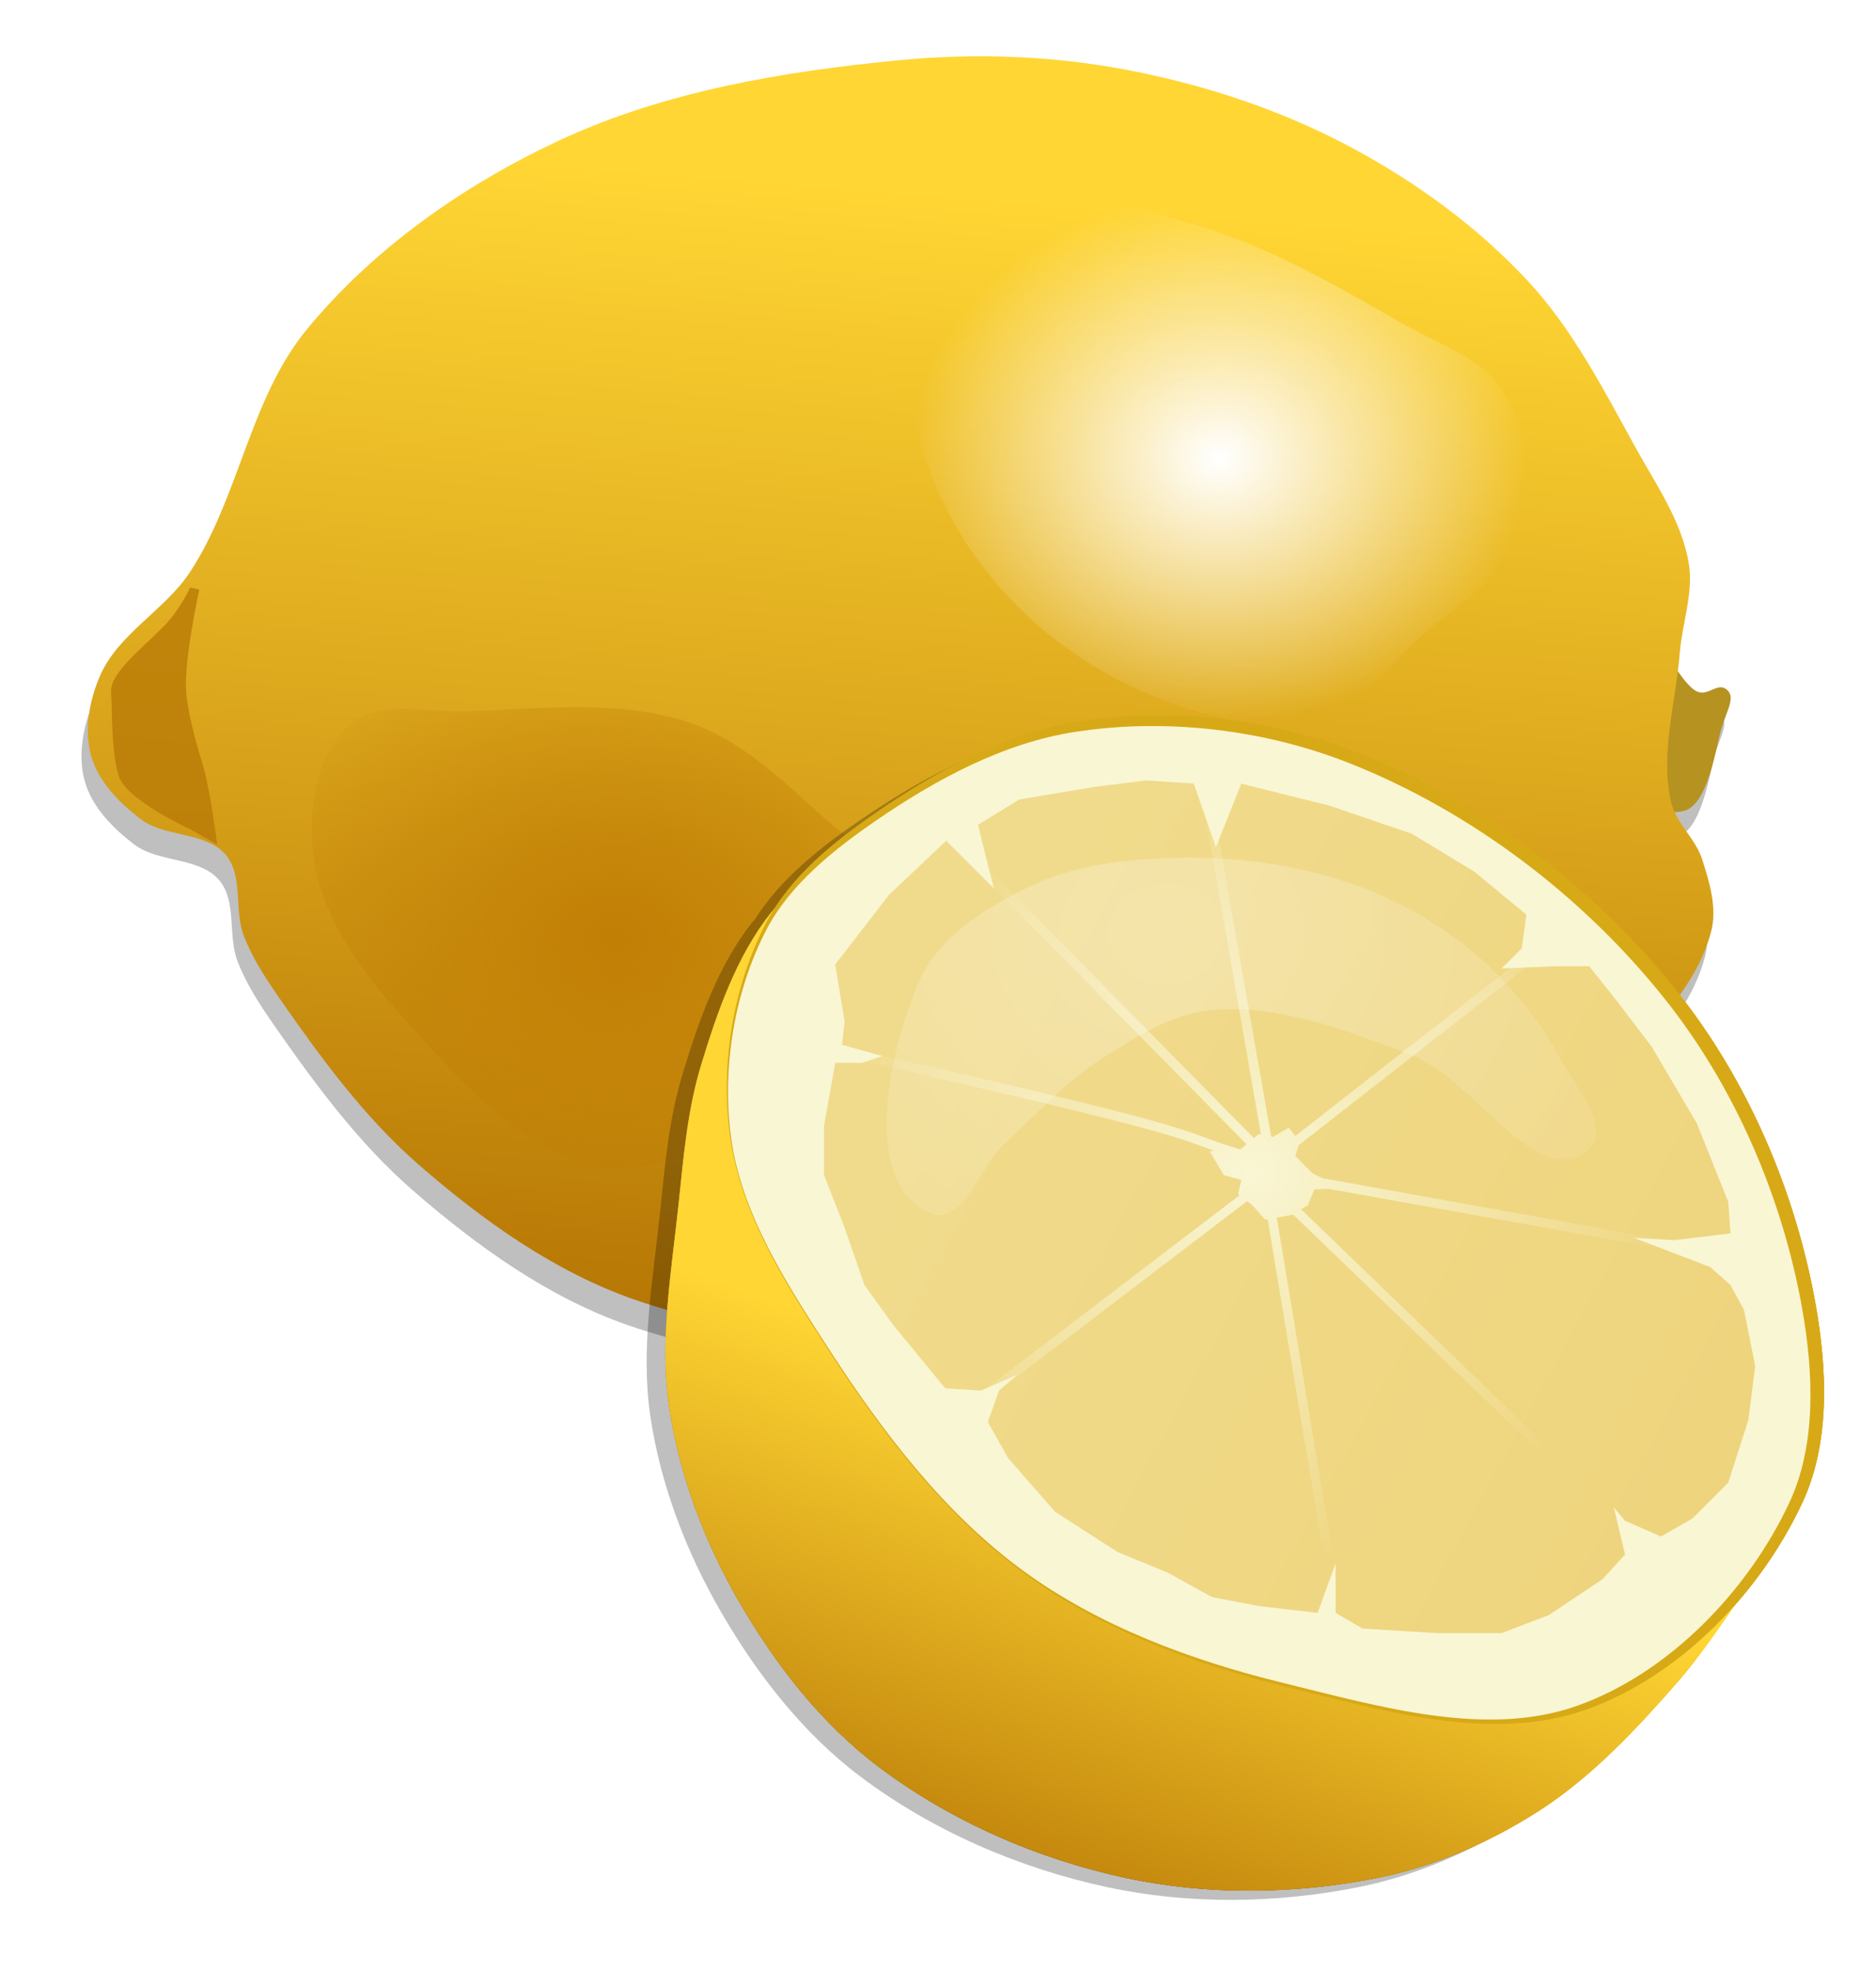 <?xml version="1.0" encoding="UTF-8"?>
<svg viewBox="0 0 200 210" xmlns="http://www.w3.org/2000/svg" xmlns:xlink="http://www.w3.org/1999/xlink">
 <defs>
  <filter id="k">
   <feGaussianBlur stdDeviation="1.865"/>
  </filter>
  <filter id="i">
   <feGaussianBlur stdDeviation="2.34"/>
  </filter>
  <filter id="n" x="-.17" y="-.224" width="1.339" height="1.449">
   <feGaussianBlur stdDeviation="4.598"/>
  </filter>
  <filter id="m" x="-.101" y="-.117" width="1.201" height="1.233">
   <feGaussianBlur stdDeviation="2.75"/>
  </filter>
  <filter id="l" x="-.388" y="-.071" width="1.776" height="1.142">
   <feGaussianBlur stdDeviation=".701"/>
  </filter>
  <filter id="j" x="-.072" y="-.143" width="1.144" height="1.287">
   <feGaussianBlur stdDeviation="2.275"/>
  </filter>
  <linearGradient id="d">
   <stop stop-color="#fff" offset="0"/>
   <stop stop-color="#fff" stop-opacity="0" offset="1"/>
  </linearGradient>
  <linearGradient id="h" x1="135.52" x2="150.82" y1="335.33" y2="141.84" gradientUnits="userSpaceOnUse">
   <stop stop-color="#d7970b" offset="0"/>
   <stop stop-color="#b06e00" offset=".315"/>
   <stop stop-color="#ffd634" offset="1"/>
  </linearGradient>
  <linearGradient id="c" x1="240.87" x2="280.51" y1="374.49" y2="264.21" gradientUnits="userSpaceOnUse">
   <stop stop-color="#d7970b" offset="0"/>
   <stop stop-color="#b06e00" offset=".47"/>
   <stop stop-color="#ffd634" offset="1"/>
  </linearGradient>
  <linearGradient id="b" x1="383.2" x2="256.66" y1="297.18" y2="228.29" gradientUnits="userSpaceOnUse">
   <stop stop-color="#edd074" offset="0"/>
   <stop stop-color="#f0db8c" offset="1"/>
  </linearGradient>
  <radialGradient id="g" cx="68.951" cy="55.398" r="43.567" gradientTransform="matrix(1 0 0 .817 5.741 172.77)" gradientUnits="userSpaceOnUse">
   <stop stop-color="#c17f05" offset="0"/>
   <stop stop-color="#c17f05" stop-opacity="0" offset="1"/>
  </radialGradient>
  <radialGradient id="a" cx="290.78" cy="235.92" r="45.688" gradientTransform="matrix(1 0 0 .931 0 16.439)" gradientUnits="userSpaceOnUse">
   <stop stop-color="#f9f6d4" offset="0"/>
   <stop stop-color="#f9f6d4" stop-opacity="0" offset="1"/>
  </radialGradient>
  <radialGradient id="f" cx="136.02" cy="157.83" r="32.821" gradientTransform="matrix(1 0 0 .862 2.916 30.902)" gradientUnits="userSpaceOnUse" xlink:href="#d"/>
  <radialGradient id="e" cx="124.37" cy="90.987" r="43.303" gradientTransform="matrix(1.762 0 0 1.513 -94.778 -38.204)" gradientUnits="userSpaceOnUse" xlink:href="#d"/>
 </defs>
 <path d="m104.14 8.711c-3.007-0.011-5.99 0.119-8.969 0.406-12.397 1.197-25.096 3.342-36.375 8.625-10.109 4.735-19.693 11.47-26.781 20.094-6.069 7.383-7.182 17.861-12.438 25.844-2.673 4.06-7.611 6.549-9.562 11-1.16 2.645-1.76 5.816-0.969 8.594 0.778 2.731 2.993 4.965 5.25 6.688 2.614 1.994 6.987 1.32 9.094 3.844 1.884 2.257 0.877 5.882 1.938 8.625 0.927 2.398 2.343 4.577 3.812 6.688 4.399 6.317 9.037 12.635 14.844 17.688 6.81 5.925 14.414 11.405 22.938 14.375 12.123 4.224 25.453 4.77 38.281 4.281 13.626-0.519 27.808-1.939 40.188-7.656 9.473-4.375 17.188-12.058 24.406-19.594 4.655-4.86 10.272-9.769 11.969-16.281 0.648-2.488-0.186-5.207-0.969-7.656-0.591-1.849-2.128-3.316-2.938-5.062 0.319 6e-3 0.646-0.018 1.031-0.125 2.261-0.631 3.189-5.525 3.75-7.969s1.811-3.991 0.812-4.906-1.995 0.728-3.219 0.188c-0.637-0.281-1.412-1.265-2.031-2.156 0.084-0.66 0.135-1.312 0.188-1.969 0.256-3.195 1.5-6.402 0.969-9.562-0.756-4.503-3.545-8.439-5.75-12.438-3.396-6.159-6.668-12.579-11.469-17.719-5.443-5.827-12.073-10.622-19.125-14.344-7.448-3.931-15.658-6.585-23.938-8.125-4.903-0.912-9.926-1.356-14.938-1.375z" filter="url(#i)" opacity=".5"/>
 <g transform="translate(-8.932 -118.12)">
  <path d="m186.81 188.08-1.691 15.392s1.122 1.661 3.383 1.03 3.175-5.52 3.736-7.965 1.829-3.99 0.831-4.905-1.99 0.71-3.214 0.169-3.045-3.721-3.045-3.721z" fill="#b69220"/>
  <path d="m18.658 198.69c-0.792-2.777-0.203-5.966 0.957-8.611 1.952-4.451 6.895-6.944 9.568-11.003 5.255-7.983 6.37-18.451 12.438-25.834 7.088-8.623 16.682-15.358 26.791-20.093 11.279-5.283 23.961-7.414 36.359-8.611 7.943-0.767 16.075-0.502 23.92 0.957 8.28 1.54 16.472 4.202 23.92 8.133 7.051 3.722 13.693 8.525 19.136 14.352 4.801 5.139 8.086 11.542 11.482 17.701 2.205 3.999 4.985 7.935 5.741 12.438 0.531 3.161-0.7 6.373-0.957 9.568-0.422 5.255-2.09 10.638-0.957 15.787 0.506 2.299 2.632 3.976 3.349 6.219 0.782 2.449 1.605 5.166 0.957 7.654-1.696 6.513-7.305 11.406-11.96 16.266-7.218 7.536-14.925 15.239-24.399 19.614-12.38 5.718-26.56 7.135-40.186 7.654-12.829 0.489-26.149-0.081-38.272-4.306-8.524-2.97-16.153-8.427-22.963-14.352-5.807-5.052-10.432-11.384-14.83-17.701-1.469-2.11-2.9-4.299-3.827-6.698-1.06-2.743-0.03-6.354-1.914-8.611-2.107-2.524-6.476-1.833-9.09-3.827-2.257-1.722-4.484-3.967-5.262-6.698z" fill="url(#h)"/>
  <path d="m82.869 195.26c-7.66-2.728-16.228-1.577-24.356-1.353-4.083 0.113-9.041-1.262-12.178 1.353-3.617 3.016-4.535 8.846-4.059 13.531 0.673 6.625 4.989 12.665 9.472 17.591 6.568 7.216 14.61 16.697 24.356 16.238 9.288-0.438 14.745-11.363 21.65-17.591 3.316-2.99 9.472-5.007 9.472-9.472s-6.077-6.571-9.472-9.472c-4.664-3.985-9.105-8.767-14.884-10.825z" fill="url(#g)" filter="url(#n)"/>
  <path d="m158.53 152.64c-7.35-4.219-14.839-8.553-23.003-10.825-6.334-1.763-13.701-4.893-19.62-2.03-5.294 2.561-8.432 9.096-9.472 14.884-1.142 6.356 0.918 13.302 4.059 18.944 3.957 7.107 10.359 13.19 17.591 16.914 6.528 3.362 14.533 5.865 21.65 4.059 4.506-1.143 7.372-5.682 10.825-8.795 3.553-3.204 8.511-5.653 10.148-10.148 1.782-4.892 1.268-11.062-1.353-15.561-2.205-3.783-7.027-5.262-10.825-7.442z" fill="url(#f)" filter="url(#m)"/>
  <path d="m29.21 180.72s-1.159 2.472-2.812 4.125c-2.545 2.544-5.755 5.057-5.625 7 0.149 2.24 0.006 6.349 0.812 8.938s7.562 5.656 7.562 5.656l2.938 1.656s-0.766-6.034-1.562-8.594-1.613-5.674-1.75-7.719c-0.117-1.748 0.238-4.476 0.625-6.75s0.781-4.094 0.781-4.094z" fill="#b87905" filter="url(#l)" opacity=".88"/>
 </g>
 <g transform="translate(-157.57 -111.21)">
  <path d="m346.31 276.46s-6.081 9.608-9.81 13.87c-4.464 5.101-9.194 10.179-14.899 13.84-5.234 3.358-11.138 5.921-17.238 7.134-8.737 1.736-18.014 1.865-26.724 0-9.427-2.018-18.683-6.043-26.386-11.84-6.137-4.619-11.04-10.941-14.884-17.591-3.66-6.33-6.349-13.405-7.442-20.635-1.097-7.255 0.255-14.691 1.015-21.988 0.509-4.886 0.937-9.847 2.368-14.546 1.734-5.696 3.757-11.561 7.442-16.238 1.242-1.577 4.736-3.721 4.736-3.721z" fill="url(#c)"/>
  <path d="m251.16 197.65c-4.647 3.192-9.372 6.951-11.96 11.96-3.49 6.754-4.817 14.947-3.827 22.485 1.096 8.348 5.941 15.9 10.525 22.963 5.782 8.909 12.455 17.679 21.05 23.92 8.15 5.918 17.966 9.559 27.747 11.96 10.405 2.554 21.97 6.014 32.053 2.392 9.978-3.584 18.473-12.403 22.963-22.007 2.979-6.371 2.656-14.124 1.435-21.05-2.119-12.023-7.218-23.943-14.83-33.488-8.809-11.046-20.829-20.156-33.967-25.355-9.252-3.661-19.827-4.864-29.661-3.349-7.761 1.196-15.055 5.122-21.528 9.568z" fill="#d7a916"/>
  <path transform="translate(354.31 178.29)" d="m-74.812 10.281c-2.478 0.042-4.917 0.251-7.344 0.625-7.575 1.167-14.765 5.026-21.188 9.438-4.614 3.169-9.238 6.888-11.719 11.688-3.407 6.592-4.718 14.627-3.75 22 1.065 8.107 5.855 15.565 10.438 22.625 5.76 8.875 12.348 17.541 20.812 23.688 8.028 5.83 17.75 9.458 27.469 11.844 10.435 2.562 21.848 5.938 31.594 2.438 9.719-3.491 18.125-12.202 22.531-21.625 2.864-6.125 2.582-13.713 1.375-20.562-2.096-11.895-7.17-23.698-14.688-33.125-8.721-10.936-20.63-19.951-33.625-25.094-6.836-2.705-14.457-4.065-21.906-3.938z" fill="#f9f6d4"/>
  <path d="m247.62 220.07-1.015-6.089 5.751-7.442 6.089-5.751 5.074 5.074-1.691-6.766 4.398-2.706 8.119-1.353 5.412-0.677 5.074 0.338 2.368 6.766 2.706-6.766 9.472 2.368 8.713 2.978 6.698 4.066 5.502 4.545-0.478 3.588-2.153 2.153 5.741-0.239h3.588l2.87 3.588 3.827 5.023 4.784 8.133 3.349 8.372 0.239 3.349-5.98 0.718-4.306-0.239 8.133 3.11 2.153 1.914 1.435 2.631 1.196 5.98-0.718 5.741-2.153 6.698-3.827 3.827-3.349 1.914-3.827-1.674-1.196-1.435 1.196 5.023-2.392 2.631-5.741 3.827-5.023 1.914h-6.937l-7.894-0.478-2.87-1.674v-5.262l-1.914 5.262-6.219-0.718-5.023-0.957-4.784-2.631-5.262-2.153-6.698-4.306-5.023-5.741-2.153-3.827 1.196-3.349 1.914-1.674-3.827 1.674-3.827-0.239-5.502-6.698-3.11-4.306-2.153-6.219-2.153-5.502v-5.262l1.196-6.698h2.87l2.153-0.718-4.306-1.196z" fill="url(#b)"/>
  <path d="m286.81 196.59-0.969 0.188 6.156 35.281-0.219-0.031-0.531 0.438-28.156-28.531-0.719 0.719 28.094 28.469-0.656 0.562c-7.362-2.209-0.88-1.535-40.5-10.531l-0.219 1c34.283 7.784 33.917 8.264 37.969 9.688l-0.531 0.031 1.5 2.531 1.875 0.531-0.344 1.5 0.156 0.125-27.5 20.969 0.594 0.781 27.719-21.125 0.562 0.438 1.344 1.531 0.281-0.031 6.75 40.562 0.969-0.156-6.75-40.594 1.625-0.281 0.094-0.062 36.25 34.906 0.688-0.719-36.062-34.719 0.719-0.438 0.688-1.688 1.5-0.062 41.094 7.375 0.188-0.969-41.875-7.531-1.062-0.5-1.875-1.875 0.375-1.156 26.969-21.062-0.625-0.781-26.719 20.875-0.688-0.906-1.688 1-0.188-0.031-6.281-35.719z" fill="url(#a)"/>
  <path d="m346.31 276.46s-6.081 9.608-9.81 13.87c-4.464 5.101-9.194 10.179-14.899 13.84-5.234 3.358-11.138 5.921-17.238 7.134-8.737 1.736-18.014 1.865-26.724 0-9.427-2.018-18.683-6.043-26.386-11.84-6.137-4.619-11.04-10.941-14.884-17.591-3.66-6.33-6.349-13.405-7.442-20.635-1.097-7.255 0.255-14.691 1.015-21.988 0.509-4.886 0.937-9.847 2.368-14.546 1.734-5.696 3.757-11.561 7.442-16.238 1.242-1.577 4.736-3.721 4.736-3.721z" fill="url(#c)"/>
  <path d="m251.16 197.65c-4.647 3.192-9.372 6.951-11.96 11.96-3.49 6.754-4.817 14.947-3.827 22.485 1.096 8.348 5.941 15.9 10.525 22.963 5.782 8.909 12.455 17.679 21.05 23.92 8.15 5.918 17.966 9.559 27.747 11.96 10.405 2.554 21.97 6.014 32.053 2.392 9.978-3.584 18.473-12.403 22.963-22.007 2.979-6.371 2.656-14.124 1.435-21.05-2.119-12.023-7.218-23.943-14.83-33.488-8.809-11.046-20.829-20.156-33.967-25.355-9.252-3.661-19.827-4.864-29.661-3.349-7.761 1.196-15.055 5.122-21.528 9.568z" fill="#d7a916"/>
  <path transform="translate(354.31 178.29)" d="m-74.812 10.281c-2.478 0.042-4.917 0.251-7.344 0.625-7.575 1.167-14.765 5.026-21.188 9.438-4.614 3.169-9.238 6.888-11.719 11.688-3.407 6.592-4.718 14.627-3.75 22 1.065 8.107 5.855 15.565 10.438 22.625 5.76 8.875 12.348 17.541 20.812 23.688 8.028 5.83 17.75 9.458 27.469 11.844 10.435 2.562 21.848 5.938 31.594 2.438 9.719-3.491 18.125-12.202 22.531-21.625 2.864-6.125 2.582-13.713 1.375-20.562-2.096-11.895-7.17-23.698-14.688-33.125-8.721-10.936-20.63-19.951-33.625-25.094-6.836-2.705-14.457-4.065-21.906-3.938z" fill="#f9f6d4"/>
  <path d="m247.62 220.07-1.015-6.089 5.751-7.442 6.089-5.751 5.074 5.074-1.691-6.766 4.398-2.706 8.119-1.353 5.412-0.677 5.074 0.338 2.368 6.766 2.706-6.766 9.472 2.368 8.713 2.978 6.698 4.066 5.502 4.545-0.478 3.588-2.153 2.153 5.741-0.239h3.588l2.87 3.588 3.827 5.023 4.784 8.133 3.349 8.372 0.239 3.349-5.98 0.718-4.306-0.239 8.133 3.11 2.153 1.914 1.435 2.631 1.196 5.98-0.718 5.741-2.153 6.698-3.827 3.827-3.349 1.914-3.827-1.674-1.196-1.435 1.196 5.023-2.392 2.631-5.741 3.827-5.023 1.914h-6.937l-7.894-0.478-2.87-1.674v-5.262l-1.914 5.262-6.219-0.718-5.023-0.957-4.784-2.631-5.262-2.153-6.698-4.306-5.023-5.741-2.153-3.827 1.196-3.349 1.914-1.674-3.827 1.674-3.827-0.239-5.502-6.698-3.11-4.306-2.153-6.219-2.153-5.502v-5.262l1.196-6.698h2.87l2.153-0.718-4.306-1.196z" fill="url(#b)"/>
  <path d="m286.81 196.59-0.969 0.188 6.156 35.281-0.219-0.031-0.531 0.438-28.156-28.531-0.719 0.719 28.094 28.469-0.656 0.562c-7.362-2.209-0.88-1.535-40.5-10.531l-0.219 1c34.283 7.784 33.917 8.264 37.969 9.688l-0.531 0.031 1.5 2.531 1.875 0.531-0.344 1.5 0.156 0.125-27.5 20.969 0.594 0.781 27.719-21.125 0.562 0.438 1.344 1.531 0.281-0.031 6.75 40.562 0.969-0.156-6.75-40.594 1.625-0.281 0.094-0.062 36.25 34.906 0.688-0.719-36.062-34.719 0.719-0.438 0.688-1.688 1.5-0.062 41.094 7.375 0.188-0.969-41.875-7.531-1.062-0.5-1.875-1.875 0.375-1.156 26.969-21.062-0.625-0.781-26.719 20.875-0.688-0.906-1.688 1-0.188-0.031-6.281-35.719z" fill="url(#a)"/>
  <path d="m278.17 188.44c-2.519 0.043-5.01 0.246-7.469 0.625-7.761 1.196-15.058 5.148-21.531 9.594-4.204 2.887-8.464 6.242-11.156 10.562-0.077 0.086-0.185 0.167-0.25 0.25-3.685 4.677-5.703 10.523-7.438 16.219-1.431 4.699-1.866 9.676-2.375 14.562-0.76 7.298-2.128 14.714-1.031 21.969 1.093 7.23 3.809 14.326 7.469 20.656 3.845 6.65 8.738 12.975 14.875 17.594 7.702 5.797 16.948 9.794 26.375 11.812 8.711 1.865 17.982 1.736 26.719 0 6.099-1.212 12.016-3.767 17.25-7.125 5.705-3.661 10.442-8.743 14.906-13.844 1.762-2.013 4.015-5.208 5.938-8.031 2.961-3.334 5.433-7.083 7.25-10.969 2.979-6.371 2.658-14.105 1.438-21.031-2.119-12.023-7.2-23.955-14.812-33.5-8.809-11.046-20.831-20.145-33.969-25.344-6.939-2.746-14.631-4.129-22.188-4z" filter="url(#k)" opacity=".5"/>
  <path d="m346.31 276.46s-6.081 9.608-9.81 13.87c-4.464 5.101-9.194 10.179-14.899 13.84-5.234 3.358-11.138 5.921-17.238 7.134-8.737 1.736-18.014 1.865-26.724 0-9.427-2.018-18.683-6.043-26.386-11.84-6.137-4.619-11.04-10.941-14.884-17.591-3.66-6.33-6.349-13.405-7.442-20.635-1.097-7.255 0.255-14.691 1.015-21.988 0.509-4.886 0.937-9.847 2.368-14.546 1.734-5.696 3.757-11.561 7.442-16.238 1.242-1.577 4.736-3.721 4.736-3.721z" fill="url(#c)"/>
  <path d="m251.16 197.65c-4.647 3.192-9.372 6.951-11.96 11.96-3.49 6.754-4.817 14.947-3.827 22.485 1.096 8.348 5.941 15.9 10.525 22.963 5.782 8.909 12.455 17.679 21.05 23.92 8.15 5.918 17.966 9.559 27.747 11.96 10.405 2.554 21.97 6.014 32.053 2.392 9.978-3.584 18.473-12.403 22.963-22.007 2.979-6.371 2.656-14.124 1.435-21.05-2.119-12.023-7.218-23.943-14.83-33.488-8.809-11.046-20.829-20.156-33.967-25.355-9.252-3.661-19.827-4.864-29.661-3.349-7.761 1.196-15.055 5.122-21.528 9.568z" fill="#d7a916"/>
  <path transform="translate(354.31 178.29)" d="m-74.812 10.281c-2.478 0.042-4.917 0.251-7.344 0.625-7.575 1.167-14.765 5.026-21.188 9.438-4.614 3.169-9.238 6.888-11.719 11.688-3.407 6.592-4.718 14.627-3.75 22 1.065 8.107 5.855 15.565 10.438 22.625 5.76 8.875 12.348 17.541 20.812 23.688 8.028 5.83 17.75 9.458 27.469 11.844 10.435 2.562 21.848 5.938 31.594 2.438 9.719-3.491 18.125-12.202 22.531-21.625 2.864-6.125 2.582-13.713 1.375-20.562-2.096-11.895-7.17-23.698-14.688-33.125-8.721-10.936-20.63-19.951-33.625-25.094-6.836-2.705-14.457-4.065-21.906-3.938z" fill="#f9f6d4"/>
  <path d="m247.62 220.07-1.015-6.089 5.751-7.442 6.089-5.751 5.074 5.074-1.691-6.766 4.398-2.706 8.119-1.353 5.412-0.677 5.074 0.338 2.368 6.766 2.706-6.766 9.472 2.368 8.713 2.978 6.698 4.066 5.502 4.545-0.478 3.588-2.153 2.153 5.741-0.239h3.588l2.87 3.588 3.827 5.023 4.784 8.133 3.349 8.372 0.239 3.349-5.98 0.718-4.306-0.239 8.133 3.11 2.153 1.914 1.435 2.631 1.196 5.98-0.718 5.741-2.153 6.698-3.827 3.827-3.349 1.914-3.827-1.674-1.196-1.435 1.196 5.023-2.392 2.631-5.741 3.827-5.023 1.914h-6.937l-7.894-0.478-2.87-1.674v-5.262l-1.914 5.262-6.219-0.718-5.023-0.957-4.784-2.631-5.262-2.153-6.698-4.306-5.023-5.741-2.153-3.827 1.196-3.349 1.914-1.674-3.827 1.674-3.827-0.239-5.502-6.698-3.11-4.306-2.153-6.219-2.153-5.502v-5.262l1.196-6.698h2.87l2.153-0.718-4.306-1.196z" fill="url(#b)"/>
  <path d="m286.81 196.59-0.969 0.188 6.156 35.281-0.219-0.031-0.531 0.438-28.156-28.531-0.719 0.719 28.094 28.469-0.656 0.562c-7.362-2.209-0.88-1.535-40.5-10.531l-0.219 1c34.283 7.784 33.917 8.264 37.969 9.688l-0.531 0.031 1.5 2.531 1.875 0.531-0.344 1.5 0.156 0.125-27.5 20.969 0.594 0.781 27.719-21.125 0.562 0.438 1.344 1.531 0.281-0.031 6.75 40.562 0.969-0.156-6.75-40.594 1.625-0.281 0.094-0.062 36.25 34.906 0.688-0.719-36.062-34.719 0.719-0.438 0.688-1.688 1.5-0.062 41.094 7.375 0.188-0.969-41.875-7.531-1.062-0.5-1.875-1.875 0.375-1.156 26.969-21.062-0.625-0.781-26.719 20.875-0.688-0.906-1.688 1-0.188-0.031-6.281-35.719z" fill="url(#a)"/>
 </g>
 <path d="m169.34 122.52c-5.525 4.56-12.227-7.657-18.944-10.148-6.823-2.531-14.07-5.451-21.312-4.736-4.17 0.412-7.965 2.827-11.502 5.074-3.913 2.486-7.063 6.008-10.487 9.134-2.651 2.42-4.443 8.761-7.78 7.442-7.667-3.03-4.592-17.113-1.353-24.695 2.042-4.78 7.161-7.883 11.84-10.148 4.757-2.303 10.277-2.916 15.561-3.045 6.265-0.153 12.675 0.681 18.605 2.706 4.778 1.631 9.329 4.192 13.193 7.442 3.679 3.095 6.857 6.929 9.134 11.163 1.621 3.016 5.685 7.631 3.045 9.81z" fill="url(#e)" filter="url(#j)" opacity=".528"/>
</svg>
